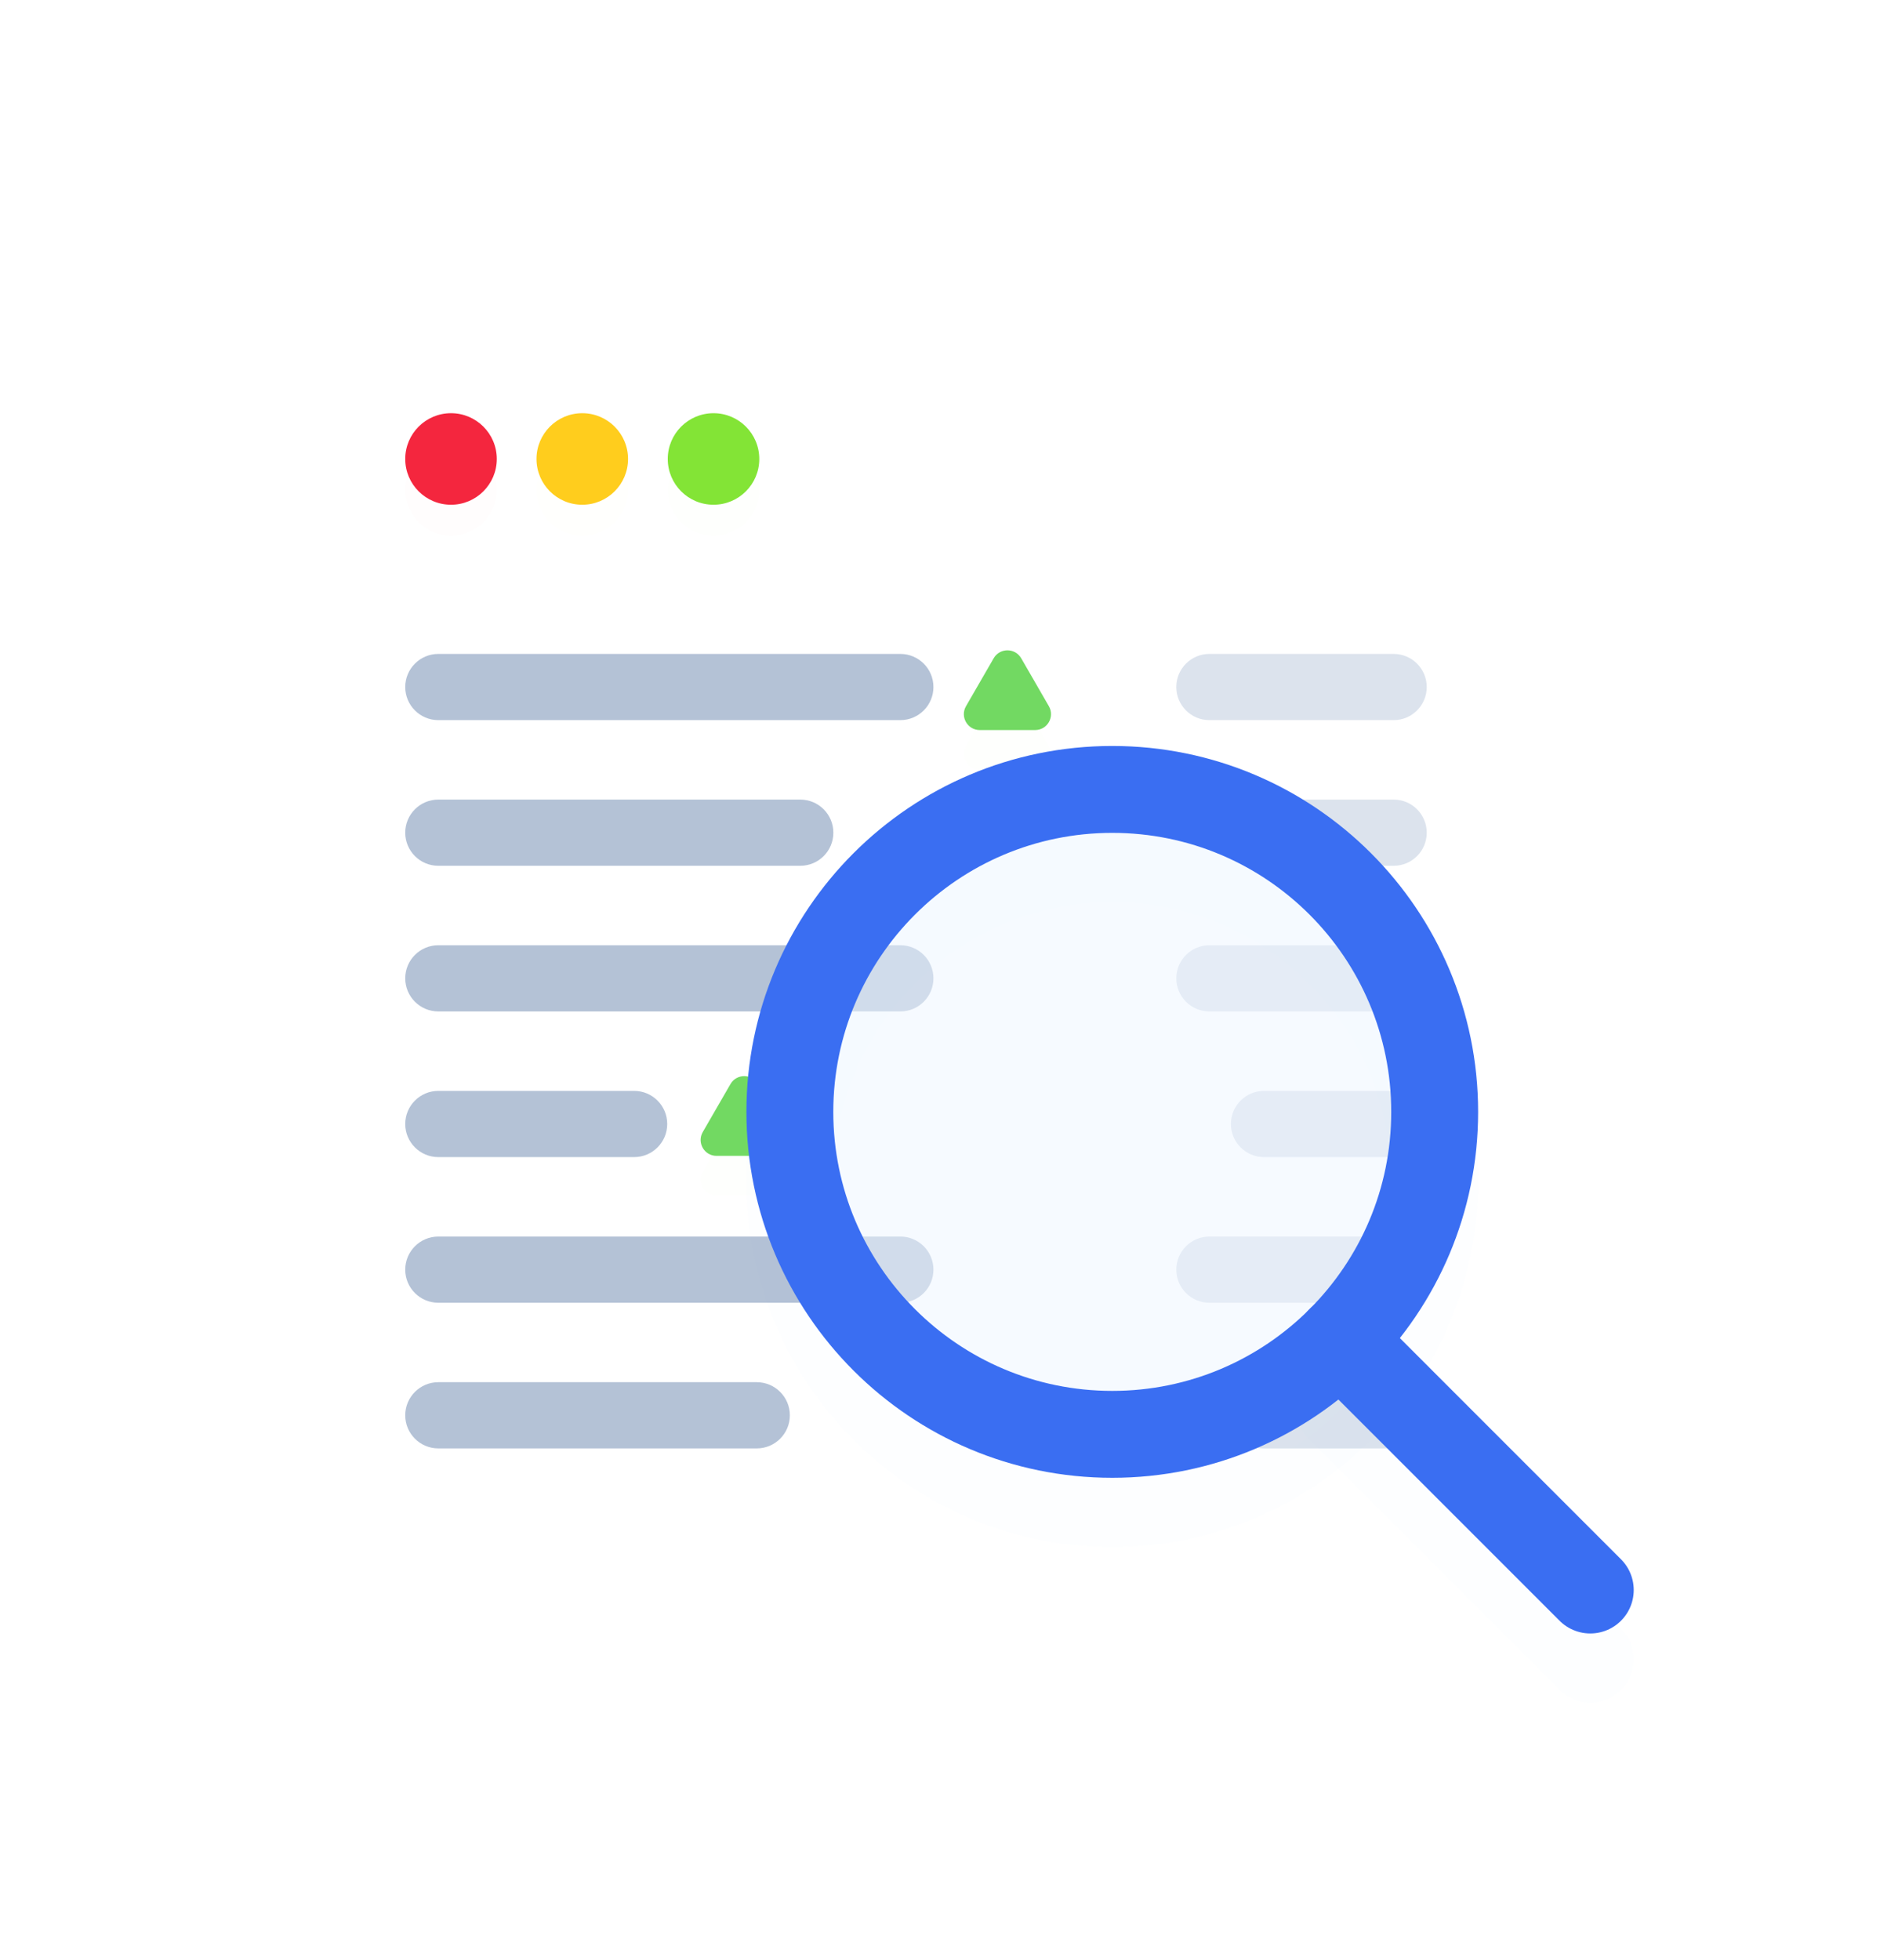 <svg width="142" height="148" viewBox="0 0 142 148" fill="none" xmlns="http://www.w3.org/2000/svg">
<g filter="url(#filter0_d_292_265)">
<path d="M103.372 22H35C27.82 22 22 27.82 22 35V112.91C22 120.09 27.82 125.91 35 125.91H103.372C110.552 125.91 116.372 120.09 116.372 112.91V35C116.372 27.82 110.552 22 103.372 22Z" fill="white" fill-opacity="0.01"/>
</g>
<path d="M103.372 22H35C27.82 22 22 27.82 22 35V112.91C22 120.09 27.82 125.91 35 125.91H103.372C110.552 125.91 116.372 120.09 116.372 112.91V35C116.372 27.82 110.552 22 103.372 22Z" fill="white"/>
<g filter="url(#filter1_d_292_265)">
<path d="M34.066 38.119C35.975 38.119 37.523 36.571 37.523 34.662C37.523 32.753 35.975 31.205 34.066 31.205C32.156 31.205 30.608 32.753 30.608 34.662C30.608 36.571 32.156 38.119 34.066 38.119Z" fill="#F4263E" fill-opacity="0.01"/>
</g>
<path d="M34.066 38.119C35.975 38.119 37.523 36.571 37.523 34.662C37.523 32.753 35.975 31.205 34.066 31.205C32.156 31.205 30.608 32.753 30.608 34.662C30.608 36.571 32.156 38.119 34.066 38.119Z" fill="#F4263E"/>
<g filter="url(#filter2_d_292_265)">
<path d="M43.98 38.119C45.889 38.119 47.437 36.571 47.437 34.662C47.437 32.753 45.889 31.205 43.98 31.205C42.07 31.205 40.523 32.753 40.523 34.662C40.523 36.571 42.07 38.119 43.98 38.119Z" fill="#FFCD1D" fill-opacity="0.01"/>
</g>
<path d="M43.98 38.119C45.889 38.119 47.437 36.571 47.437 34.662C47.437 32.753 45.889 31.205 43.98 31.205C42.07 31.205 40.523 32.753 40.523 34.662C40.523 36.571 42.07 38.119 43.98 38.119Z" fill="#FFCD1D"/>
<g filter="url(#filter3_d_292_265)">
<path d="M53.894 38.119C55.803 38.119 57.351 36.571 57.351 34.662C57.351 32.753 55.803 31.205 53.894 31.205C51.984 31.205 50.437 32.753 50.437 34.662C50.437 36.571 51.984 38.119 53.894 38.119Z" fill="#83E436" fill-opacity="0.01"/>
</g>
<path d="M53.894 38.119C55.803 38.119 57.351 36.571 57.351 34.662C57.351 32.753 55.803 31.205 53.894 31.205C51.984 31.205 50.437 32.753 50.437 34.662C50.437 36.571 51.984 38.119 53.894 38.119Z" fill="#83E436"/>
<path d="M68.004 49.385H33.108C31.728 49.385 30.608 50.504 30.608 51.885C30.608 53.266 31.728 54.385 33.108 54.385H68.004C69.384 54.385 70.504 53.266 70.504 51.885C70.504 50.504 69.384 49.385 68.004 49.385Z" fill="#B4C2D6"/>
<path d="M105.264 49.385H91.348C89.967 49.385 88.848 50.504 88.848 51.885C88.848 53.266 89.967 54.385 91.348 54.385H105.264C106.644 54.385 107.764 53.266 107.764 51.885C107.764 50.504 106.644 49.385 105.264 49.385Z" fill="#DCE3ED"/>
<path d="M60.445 60.385H33.108C31.728 60.385 30.608 61.504 30.608 62.885C30.608 64.266 31.728 65.385 33.108 65.385H60.445C61.826 65.385 62.945 64.266 62.945 62.885C62.945 61.504 61.826 60.385 60.445 60.385Z" fill="#B4C2D6"/>
<path d="M105.264 60.385H95.473C94.092 60.385 92.973 61.504 92.973 62.885C92.973 64.266 94.092 65.385 95.473 65.385H105.264C106.645 65.385 107.764 64.266 107.764 62.885C107.764 61.504 106.645 60.385 105.264 60.385Z" fill="#DCE3ED"/>
<path d="M68.004 71.385H33.108C31.728 71.385 30.608 72.504 30.608 73.885C30.608 75.266 31.728 76.385 33.108 76.385H68.004C69.384 76.385 70.504 75.266 70.504 73.885C70.504 72.504 69.384 71.385 68.004 71.385Z" fill="#B4C2D6"/>
<path d="M105.264 71.385H91.348C89.967 71.385 88.848 72.504 88.848 73.885C88.848 75.266 89.967 76.385 91.348 76.385H105.264C106.644 76.385 107.764 75.266 107.764 73.885C107.764 72.504 106.644 71.385 105.264 71.385Z" fill="#DCE3ED"/>
<path d="M47.897 82.385H33.108C31.728 82.385 30.608 83.504 30.608 84.885C30.608 86.266 31.728 87.385 33.108 87.385H47.897C49.278 87.385 50.397 86.266 50.397 84.885C50.397 83.504 49.278 82.385 47.897 82.385Z" fill="#B4C2D6"/>
<path d="M105.264 82.385H95.473C94.092 82.385 92.973 83.504 92.973 84.885C92.973 86.266 94.092 87.385 95.473 87.385H105.264C106.645 87.385 107.764 86.266 107.764 84.885C107.764 83.504 106.645 82.385 105.264 82.385Z" fill="#DCE3ED"/>
<path d="M68.004 93.385H33.108C31.728 93.385 30.608 94.504 30.608 95.885C30.608 97.266 31.728 98.385 33.108 98.385H68.004C69.384 98.385 70.504 97.266 70.504 95.885C70.504 94.504 69.384 93.385 68.004 93.385Z" fill="#B4C2D6"/>
<path d="M105.264 93.385H91.348C89.967 93.385 88.848 94.504 88.848 95.885C88.848 97.266 89.967 98.385 91.348 98.385H105.264C106.644 98.385 107.764 97.266 107.764 95.885C107.764 94.504 106.644 93.385 105.264 93.385Z" fill="#DCE3ED"/>
<path d="M57.159 104.385H33.108C31.728 104.385 30.608 105.504 30.608 106.885C30.608 108.266 31.728 109.385 33.108 109.385H57.159C58.539 109.385 59.659 108.266 59.659 106.885C59.659 105.504 58.539 104.385 57.159 104.385Z" fill="#B4C2D6"/>
<path d="M105.264 104.385H95.473C94.092 104.385 92.973 105.504 92.973 106.885C92.973 108.266 94.092 109.385 95.473 109.385H105.264C106.645 109.385 107.764 108.266 107.764 106.885C107.764 105.504 106.645 104.385 105.264 104.385Z" fill="#DCE3ED"/>
<g filter="url(#filter4_d_292_265)">
<path d="M75.054 49.713C75.516 48.913 76.671 48.913 77.133 49.713L79.224 53.334C79.686 54.134 79.108 55.134 78.184 55.134H74.003C73.079 55.134 72.502 54.134 72.963 53.334L75.054 49.713Z" fill="#72D962" fill-opacity="0.01"/>
</g>
<path d="M75.054 49.713C75.516 48.913 76.671 48.913 77.133 49.713L79.224 53.334C79.686 54.134 79.108 55.134 78.184 55.134H74.003C73.079 55.134 72.502 54.134 72.963 53.334L75.054 49.713Z" fill="#72D962"/>
<g filter="url(#filter5_d_292_265)">
<path d="M55.173 81.871C55.635 81.071 56.789 81.071 57.251 81.871L59.342 85.492C59.804 86.292 59.227 87.292 58.303 87.292H54.121C53.197 87.292 52.62 86.292 53.082 85.492L55.173 81.871Z" fill="#72D962" fill-opacity="0.01"/>
</g>
<path d="M55.173 81.871C55.635 81.07 56.789 81.07 57.251 81.871L59.342 85.492C59.804 86.292 59.227 87.292 58.303 87.292H54.121C53.197 87.292 52.62 86.292 53.082 85.492L55.173 81.871Z" fill="#72D962"/>
<g filter="url(#filter6_d_292_265)">
<path d="M84.011 108.323C97.461 108.323 108.364 97.42 108.364 83.971C108.364 70.521 97.461 59.618 84.011 59.618C70.562 59.618 59.659 70.521 59.659 83.971C59.659 97.42 70.562 108.323 84.011 108.323Z" fill="#EFF6FF" fill-opacity="0.01" stroke="#1C7DF8" stroke-opacity="0.01" stroke-width="6.563" stroke-linecap="round" stroke-linejoin="round"/>
<path d="M101.229 101.189L120.117 120.079" stroke="#1C7DF8" stroke-opacity="0.01" stroke-width="6.563" stroke-linecap="round" stroke-linejoin="round"/>
</g>
<path d="M84.011 108.323C97.461 108.323 108.364 97.42 108.364 83.971C108.364 70.521 97.461 59.618 84.011 59.618C70.562 59.618 59.659 70.521 59.659 83.971C59.659 97.42 70.562 108.323 84.011 108.323Z" fill="#EFF6FF" fill-opacity="0.5" stroke="#3A6EF2" stroke-width="6.563" stroke-linecap="round" stroke-linejoin="round"/>
<path d="M101.229 101.189L120.117 120.079" stroke="#3A6EF2" stroke-width="6.563" stroke-linecap="round" stroke-linejoin="round"/>
<defs>
<filter id="filter0_d_292_265" x="6" y="10" width="126.372" height="135.91" filterUnits="userSpaceOnUse" color-interpolation-filters="sRGB">
<feFlood flood-opacity="0" result="BackgroundImageFix"/>
<feColorMatrix in="SourceAlpha" type="matrix" values="0 0 0 0 0 0 0 0 0 0 0 0 0 0 0 0 0 0 127 0" result="hardAlpha"/>
<feOffset dy="4"/>
<feGaussianBlur stdDeviation="8"/>
<feColorMatrix type="matrix" values="0 0 0 0 0.063 0 0 0 0 0.086 0 0 0 0 0.212 0 0 0 0.13 0"/>
<feBlend mode="normal" in2="BackgroundImageFix" result="effect1_dropShadow_292_265"/>
<feBlend mode="normal" in="SourceGraphic" in2="effect1_dropShadow_292_265" result="shape"/>
</filter>
<filter id="filter1_d_292_265" x="28.267" y="31.205" width="11.596" height="11.596" filterUnits="userSpaceOnUse" color-interpolation-filters="sRGB">
<feFlood flood-opacity="0" result="BackgroundImageFix"/>
<feColorMatrix in="SourceAlpha" type="matrix" values="0 0 0 0 0 0 0 0 0 0 0 0 0 0 0 0 0 0 127 0" result="hardAlpha"/>
<feOffset dy="2.341"/>
<feGaussianBlur stdDeviation="1.171"/>
<feColorMatrix type="matrix" values="0 0 0 0 0.957 0 0 0 0 0.149 0 0 0 0 0.243 0 0 0 0.12 0"/>
<feBlend mode="normal" in2="BackgroundImageFix" result="effect1_dropShadow_292_265"/>
<feBlend mode="normal" in="SourceGraphic" in2="effect1_dropShadow_292_265" result="shape"/>
</filter>
<filter id="filter2_d_292_265" x="38.181" y="31.205" width="11.596" height="11.596" filterUnits="userSpaceOnUse" color-interpolation-filters="sRGB">
<feFlood flood-opacity="0" result="BackgroundImageFix"/>
<feColorMatrix in="SourceAlpha" type="matrix" values="0 0 0 0 0 0 0 0 0 0 0 0 0 0 0 0 0 0 127 0" result="hardAlpha"/>
<feOffset dy="2.341"/>
<feGaussianBlur stdDeviation="1.171"/>
<feColorMatrix type="matrix" values="0 0 0 0 1 0 0 0 0 0.805 0 0 0 0 0.113 0 0 0 0.25 0"/>
<feBlend mode="normal" in2="BackgroundImageFix" result="effect1_dropShadow_292_265"/>
<feBlend mode="normal" in="SourceGraphic" in2="effect1_dropShadow_292_265" result="shape"/>
</filter>
<filter id="filter3_d_292_265" x="48.096" y="31.205" width="11.596" height="11.596" filterUnits="userSpaceOnUse" color-interpolation-filters="sRGB">
<feFlood flood-opacity="0" result="BackgroundImageFix"/>
<feColorMatrix in="SourceAlpha" type="matrix" values="0 0 0 0 0 0 0 0 0 0 0 0 0 0 0 0 0 0 127 0" result="hardAlpha"/>
<feOffset dy="2.341"/>
<feGaussianBlur stdDeviation="1.171"/>
<feColorMatrix type="matrix" values="0 0 0 0 0.514 0 0 0 0 0.894 0 0 0 0 0.212 0 0 0 0.25 0"/>
<feBlend mode="normal" in2="BackgroundImageFix" result="effect1_dropShadow_292_265"/>
<feBlend mode="normal" in="SourceGraphic" in2="effect1_dropShadow_292_265" result="shape"/>
</filter>
<filter id="filter4_d_292_265" x="67.801" y="47.113" width="16.585" height="16.021" filterUnits="userSpaceOnUse" color-interpolation-filters="sRGB">
<feFlood flood-opacity="0" result="BackgroundImageFix"/>
<feColorMatrix in="SourceAlpha" type="matrix" values="0 0 0 0 0 0 0 0 0 0 0 0 0 0 0 0 0 0 127 0" result="hardAlpha"/>
<feOffset dy="3"/>
<feGaussianBlur stdDeviation="2.5"/>
<feColorMatrix type="matrix" values="0 0 0 0 0.448 0 0 0 0 0.85 0 0 0 0 0.383 0 0 0 0.4 0"/>
<feBlend mode="normal" in2="BackgroundImageFix" result="effect1_dropShadow_292_265"/>
<feBlend mode="normal" in="SourceGraphic" in2="effect1_dropShadow_292_265" result="shape"/>
</filter>
<filter id="filter5_d_292_265" x="47.919" y="79.271" width="16.585" height="16.021" filterUnits="userSpaceOnUse" color-interpolation-filters="sRGB">
<feFlood flood-opacity="0" result="BackgroundImageFix"/>
<feColorMatrix in="SourceAlpha" type="matrix" values="0 0 0 0 0 0 0 0 0 0 0 0 0 0 0 0 0 0 127 0" result="hardAlpha"/>
<feOffset dy="3"/>
<feGaussianBlur stdDeviation="2.5"/>
<feColorMatrix type="matrix" values="0 0 0 0 0.448 0 0 0 0 0.85 0 0 0 0 0.383 0 0 0 0.4 0"/>
<feBlend mode="normal" in2="BackgroundImageFix" result="effect1_dropShadow_292_265"/>
<feBlend mode="normal" in="SourceGraphic" in2="effect1_dropShadow_292_265" result="shape"/>
</filter>
<filter id="filter6_d_292_265" x="50.208" y="55.399" width="79.359" height="79.362" filterUnits="userSpaceOnUse" color-interpolation-filters="sRGB">
<feFlood flood-opacity="0" result="BackgroundImageFix"/>
<feColorMatrix in="SourceAlpha" type="matrix" values="0 0 0 0 0 0 0 0 0 0 0 0 0 0 0 0 0 0 127 0" result="hardAlpha"/>
<feOffset dy="5.232"/>
<feGaussianBlur stdDeviation="3.085"/>
<feColorMatrix type="matrix" values="0 0 0 0 0.109 0 0 0 0 0.491 0 0 0 0 0.971 0 0 0 0.15 0"/>
<feBlend mode="normal" in2="BackgroundImageFix" result="effect1_dropShadow_292_265"/>
<feBlend mode="normal" in="SourceGraphic" in2="effect1_dropShadow_292_265" result="shape"/>
</filter>
</defs>
</svg>
